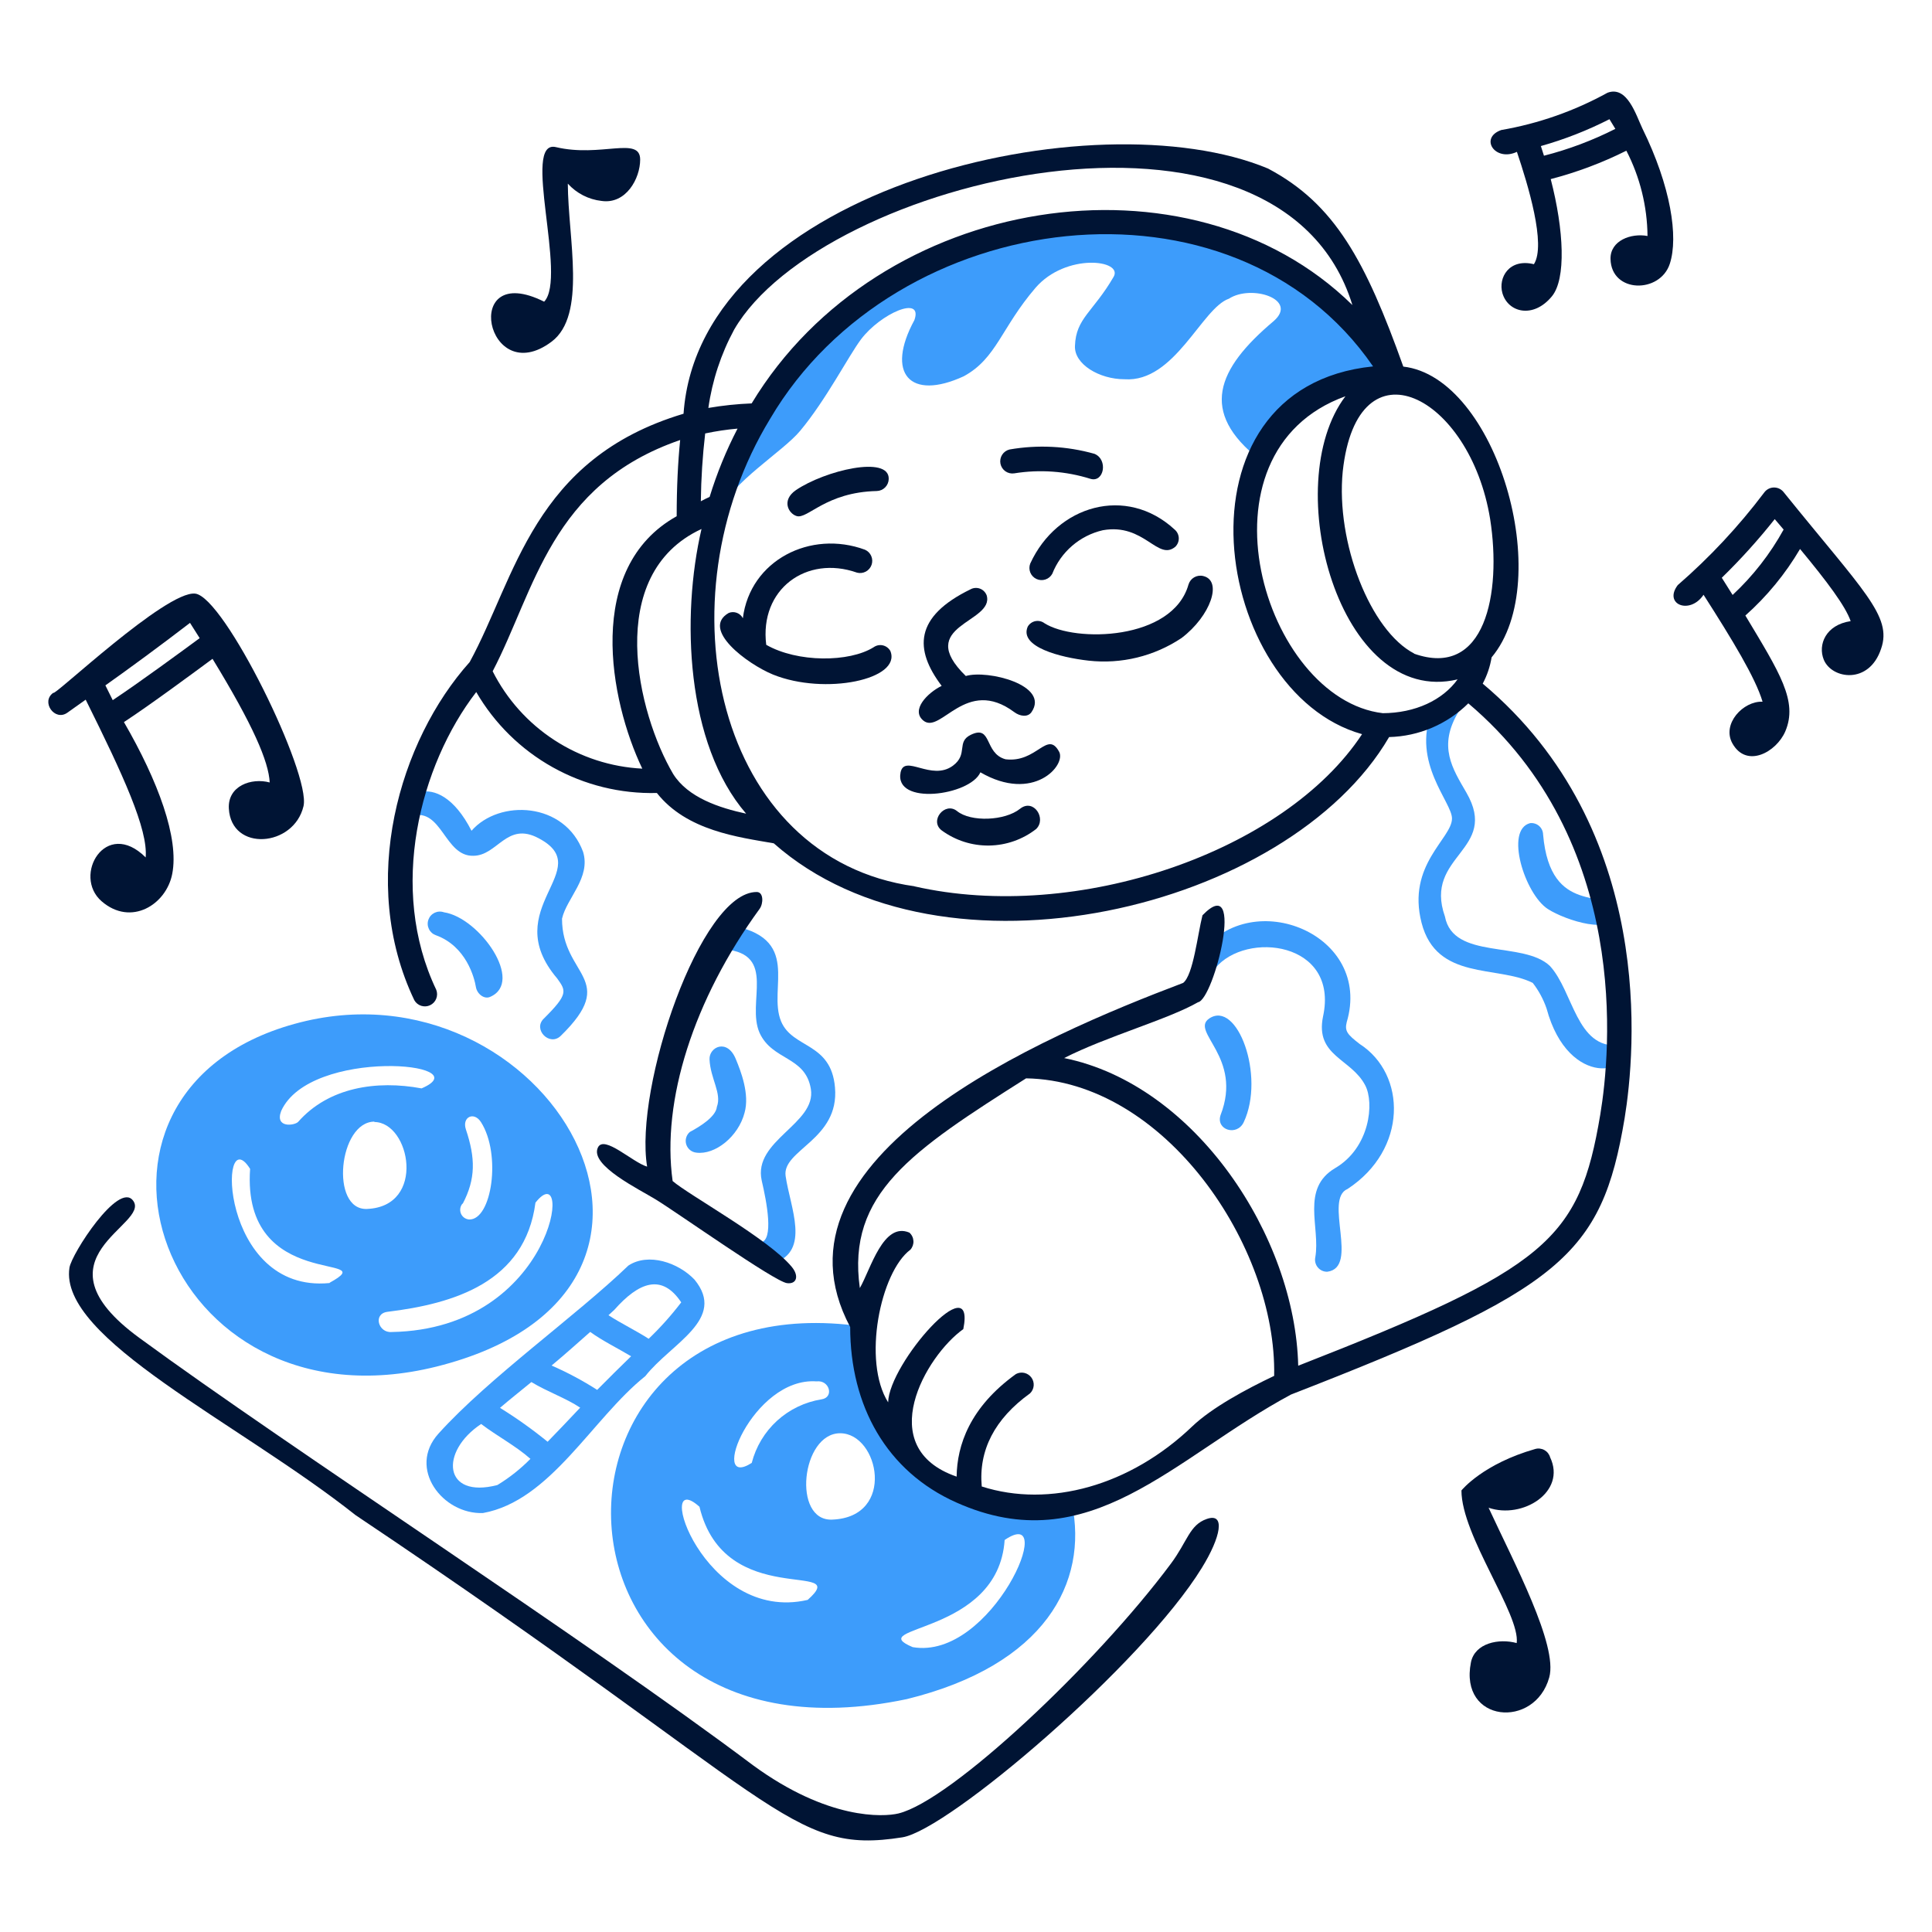 <svg width="100" height="100" viewBox="0 0 100 100" fill="none" xmlns="http://www.w3.org/2000/svg">
<path d="M37.499 49.135C40.239 49.385 38.62 51.88 39.315 53.46C39.98 54.91 41.684 54.655 41.969 56.36C42.27 58.17 38.969 59.02 39.425 61.1C39.679 62.195 40.08 64.215 39.355 64.315C38.575 64.555 39.3 65.65 40.059 65.375C41.959 64.74 40.904 62.515 40.664 60.875C40.465 59.515 43.455 58.995 43.219 56.29C43.02 53.935 41.025 54.29 40.429 52.865C39.715 51.145 41.594 48.5 37.66 47.865C37.491 47.844 37.321 47.89 37.187 47.994C37.053 48.099 36.966 48.252 36.944 48.42C36.923 48.588 36.97 48.758 37.074 48.892C37.178 49.026 37.331 49.114 37.499 49.135Z" fill="#3D9CFB"/>
<path d="M22.555 48.405C24.135 48.975 24.555 50.61 24.635 51.1C24.695 51.44 25.055 51.735 25.365 51.6C27.165 50.83 24.82 47.5 22.98 47.22C22.902 47.192 22.819 47.18 22.737 47.184C22.654 47.188 22.573 47.208 22.498 47.243C22.424 47.279 22.357 47.328 22.301 47.389C22.245 47.451 22.203 47.522 22.175 47.6C22.147 47.678 22.134 47.76 22.138 47.843C22.142 47.925 22.163 48.007 22.198 48.081C22.233 48.156 22.283 48.223 22.344 48.279C22.405 48.334 22.477 48.377 22.555 48.405Z" fill="#3D9CFB"/>
<path d="M80.115 47.05C81.04 47.65 83.615 48.45 83.47 47.23C83.335 45.865 80.245 47.535 79.87 43.19C79.868 43.107 79.848 43.024 79.813 42.949C79.777 42.873 79.726 42.806 79.663 42.751C79.6 42.696 79.527 42.654 79.447 42.63C79.367 42.604 79.283 42.596 79.2 42.605C77.875 42.94 78.92 46.275 80.115 47.05Z" fill="#3D9CFB"/>
<path d="M21.32 42.225C22.88 41.815 23.01 44.33 24.495 44.295C25.755 44.295 26.225 42.505 27.875 43.385C30.95 45 25.735 47 28.84 50.645C29.3 51.285 29.425 51.455 28.15 52.72C27.56 53.28 28.45 54.185 29.03 53.61C32.06 50.645 29.09 50.535 29.09 47.55C29.33 46.485 30.59 45.435 30.18 44.09C29.225 41.5 25.845 41.355 24.405 43C22.59 39.445 20.235 41.465 21.32 42.225Z" fill="#3D9CFB"/>
<path d="M36.04 59.66C37.01 59.79 38.22 58.83 38.54 57.59C38.805 56.635 38.355 55.465 38.08 54.805C37.635 53.735 36.695 54.195 36.725 54.835C36.77 55.835 37.37 56.59 37.105 57.29C37.055 57.79 36.27 58.29 35.705 58.59C35.615 58.668 35.549 58.77 35.516 58.885C35.483 59 35.484 59.122 35.52 59.236C35.556 59.349 35.624 59.45 35.717 59.526C35.809 59.601 35.922 59.648 36.04 59.66Z" fill="#3D9CFB"/>
<path d="M62.585 52.72C61.585 53.41 64.345 54.72 63.175 57.72C62.925 58.49 64.025 58.825 64.375 58.085C65.5 55.69 64.035 51.735 62.585 52.72Z" fill="#3D9CFB"/>
<path d="M15.23 53C2.23 56.595 8.35 74.28 22.59 70.735C38.45 66.765 28.28 49.365 15.23 53ZM23.945 62.315C24.63 61.015 24.61 59.94 24.115 58.46C23.9 57.82 24.53 57.51 24.895 58.08C25.96 59.75 25.455 63.16 24.28 63.12C24.187 63.113 24.098 63.08 24.023 63.025C23.948 62.97 23.89 62.895 23.855 62.809C23.821 62.722 23.811 62.628 23.826 62.537C23.842 62.445 23.883 62.36 23.945 62.29V62.315ZM14.555 57.5C16.055 54.205 24.94 55 21.82 56.335C19.485 55.9 17.005 56.28 15.43 58.07C15.245 58.26 14.21 58.405 14.555 57.5ZM17.055 66.41C11.345 66.96 11.28 57.845 12.945 60.5C12.5 66.94 19.93 64.81 17.07 66.39L17.055 66.41ZM19.37 58.075C21.235 58.075 22.075 62.455 18.99 62.575C17.075 62.645 17.525 58.055 19.385 58.055L19.37 58.075ZM20.05 67.9C23.495 67.48 27.175 66.375 27.715 62.25C29.715 59.71 28.745 68.795 20.27 68.945C19.58 69 19.295 68 20.05 67.9Z" fill="#3D9CFB"/>
<path d="M37.15 26.58C37.905 24.92 40.525 23.38 41.42 22.295C42.765 20.68 43.92 18.425 44.565 17.565C45.565 16.235 47.79 15.25 47.33 16.565C45.83 19.32 47.085 20.765 49.885 19.475C51.585 18.55 51.815 16.975 53.6 14.895C55.17 13.08 58.155 13.445 57.64 14.33C56.575 16.16 55.69 16.465 55.64 17.9C55.59 18.85 56.9 19.63 58.205 19.63C60.805 19.81 62.205 15.94 63.61 15.46C64.77 14.705 67.22 15.49 65.925 16.62C62.955 19.12 62.085 21.33 65.18 23.77C66.18 21.315 68.405 19.52 72.18 19.52C64.62 6.375 41.63 9.745 37.15 26.58Z" fill="#3D9CFB"/>
<path d="M83.79 54.105C81.585 54.285 81.44 51.32 80.22 49.995C78.84 48.685 75.22 49.7 74.79 47.44C73.665 44.26 77.635 44.025 75.9 41.025C75.19 39.795 74.4 38.625 75.505 36.825C74.75 36.47 74.195 36.615 74.11 36.825C73.065 39.485 75.155 41.515 75.155 42.365C75.155 43.405 72.805 44.755 73.58 47.765C74.355 50.775 77.51 49.955 79.335 50.875C79.644 51.274 79.886 51.722 80.05 52.2C81.2 56.46 84.76 55.525 83.79 54.105Z" fill="#3D9CFB"/>
<path d="M70.375 54.035C69.725 53.535 69.595 53.36 69.705 52.91C71.06 48.365 64.83 45.85 62.205 49.265C61.705 49.92 62.425 50.765 62.9 50.115C64.495 48.165 69.32 48.74 68.48 52.615C68.06 54.67 69.945 54.785 70.665 56.18C71.14 57.085 70.91 59.4 69.11 60.46C67.31 61.52 68.35 63.53 68.08 65.075C68.06 65.167 68.061 65.261 68.084 65.352C68.106 65.443 68.148 65.528 68.208 65.6C68.268 65.672 68.343 65.73 68.428 65.769C68.513 65.808 68.606 65.827 68.7 65.825C70.375 65.605 68.5 62.065 69.75 61.54C72.865 59.5 72.81 55.6 70.375 54.035Z" fill="#3D9CFB"/>
<path d="M44.64 68.66C26.76 66.07 27.095 92.12 46.94 87.945C54.1 86.185 56.335 81.905 55.48 77.815C49.655 78.925 44.64 75.155 44.64 68.66ZM42.265 71.5C42.935 71.415 43.19 72.33 42.52 72.43C41.663 72.567 40.865 72.951 40.223 73.535C39.582 74.12 39.126 74.879 38.91 75.72C36.64 77.175 38.945 71.26 42.265 71.5ZM41.805 82.81C36.4 84.06 33.775 75.81 36.205 77.99C37.5 83.4 44.16 80.715 41.805 82.81ZM43.07 78.655C40.995 78.74 41.475 74.185 43.485 74.185C45.495 74.185 46.395 78.53 43.07 78.655ZM47.24 85.255C44.595 84.14 51.67 84.66 52 79.71C54.86 77.76 51.335 85.965 47.24 85.255Z" fill="#3D9CFB"/>
<path d="M33.4 71.23C34.73 69.53 37.64 68.285 35.945 66.23C35.105 65.35 33.56 64.825 32.525 65.505C29.825 68.105 25.295 71.32 22.695 74.205C21.075 76 22.91 78.39 24.995 78.315C28.5 77.685 30.66 73.415 33.4 71.23ZM31.79 67.805C33.07 66.355 34.26 65.905 35.26 67.41C34.747 68.081 34.184 68.711 33.575 69.295C32.96 68.895 32.11 68.48 31.495 68.075L31.79 67.805ZM25.745 76.865C22.94 77.595 22.745 75.135 24.905 73.705C25.7 74.315 26.68 74.825 27.455 75.51C26.943 76.031 26.369 76.486 25.745 76.865ZM28.345 74.625C27.562 73.988 26.738 73.401 25.88 72.87C26.38 72.44 26.965 71.98 27.505 71.535C28.325 72.035 29.29 72.365 30.03 72.86C29.395 73.53 28.86 74.1 28.345 74.625ZM30.91 71.94C30.158 71.458 29.369 71.037 28.55 70.68C29.24 70.105 29.915 69.5 30.55 68.94C31.165 69.39 31.99 69.795 32.665 70.2C32.07 70.775 31.5 71.345 30.91 71.94Z" fill="#3D9CFB"/>
<path d="M83.205 4.8C81.492 5.745 79.633 6.397 77.705 6.73C76.555 7.135 77.38 8.39 78.515 7.86C79.08 9.54 80.04 12.67 79.395 13.675C78.115 13.36 77.535 14.37 77.765 15.175C78.055 16.175 79.355 16.51 80.32 15.345C81.07 14.45 80.95 11.91 80.265 9.27C81.618 8.918 82.93 8.426 84.18 7.8C84.885 9.166 85.26 10.678 85.275 12.215C84.425 12.055 83.34 12.45 83.36 13.405C83.4 15.185 85.925 15.205 86.43 13.65C86.88 12.265 86.485 9.65 85.01 6.65C84.68 5.955 84.225 4.42 83.205 4.8ZM79.915 8.06C79.86 7.895 79.81 7.73 79.755 7.56C80.981 7.215 82.17 6.749 83.305 6.17C83.41 6.34 83.51 6.51 83.61 6.67C82.433 7.267 81.194 7.733 79.915 8.06Z" fill="#001434"/>
<path d="M92.31 25.46C92.248 25.386 92.17 25.326 92.082 25.287C91.993 25.248 91.897 25.229 91.8 25.233C91.703 25.237 91.609 25.263 91.524 25.309C91.439 25.356 91.366 25.421 91.31 25.5C89.992 27.247 88.493 28.851 86.84 30.285C86.085 31.285 87.47 31.84 88.175 30.785C89.675 33.13 90.865 35.09 91.23 36.32C90.23 36.275 89.105 37.47 89.67 38.48C90.4 39.78 91.94 38.935 92.405 37.86C93.075 36.29 92.11 34.815 90.34 31.86C91.457 30.866 92.412 29.704 93.17 28.415C94.575 30.11 95.52 31.37 95.79 32.15C94.5 32.34 94.08 33.37 94.4 34.15C94.815 35.15 96.745 35.45 97.365 33.58C97.955 31.89 96.45 30.595 92.31 25.46ZM89.68 30.795L89.12 29.905C90.097 28.953 91.012 27.939 91.86 26.87L92.32 27.41C91.625 28.671 90.734 29.814 89.68 30.795Z" fill="#001434"/>
<path d="M80.234 75.43C80.212 75.351 80.174 75.277 80.123 75.212C80.072 75.148 80.008 75.094 79.936 75.054C79.864 75.014 79.785 74.989 79.703 74.979C79.621 74.97 79.539 74.977 79.46 75C76.784 75.765 75.689 77.09 75.644 77.145C75.644 79.49 78.695 83.555 78.504 85.045C77.579 84.79 76.335 85.045 76.135 86.045C75.514 89.175 79.445 89.515 80.189 86.82C80.65 85.16 78.355 80.865 77.049 78.04C78.799 78.645 81.09 77.225 80.234 75.43Z" fill="#001434"/>
<path d="M28.55 17.685C30.375 16.315 29.405 12.365 29.39 9.505C29.843 10.006 30.463 10.325 31.135 10.4C32.4 10.585 33.135 9.24 33.135 8.26C33.135 7.03 31.09 8.165 28.775 7.615C26.965 7.185 29.375 14.36 28.165 15.615C23.81 13.435 25.16 20.225 28.55 17.685Z" fill="#001434"/>
<path d="M7.54 44.38C5.47 42.315 3.735 45.33 5.26 46.65C6.785 47.97 8.61 46.82 8.915 45.23C9.275 43.385 8.19 40.44 6.415 37.375C7.755 36.5 10.05 34.8 11 34.1C13.095 37.53 13.905 39.41 13.96 40.5C13.01 40.245 11.78 40.675 11.845 41.85C11.97 44.105 15.21 43.85 15.71 41.725C16.1 40.06 11.615 30.885 10.1 30.725C8.585 30.565 2.735 36.115 2.765 35.855C2.095 36.315 2.83 37.355 3.485 36.89L4.435 36.215C6.38 40.125 7.665 42.925 7.54 44.38ZM9.835 32.24C10.01 32.51 10.175 32.775 10.335 33.03C9.48 33.66 7.22 35.32 5.835 36.24C5.715 35.99 5.585 35.74 5.455 35.475C6.67 34.615 8.265 33.445 9.835 32.24Z" fill="#001434"/>
<path d="M30.95 59.39C30.495 60.31 33.12 61.575 33.95 62.09C35.07 62.775 40.09 66.335 40.735 66.415C41.235 66.48 41.375 66.045 40.975 65.565C39.78 64.125 35.65 61.855 34.815 61.13C34.235 56.975 35.895 51.74 39.315 47.045C39.52 46.765 39.525 46.175 39.175 46.17C36.255 46.14 32.82 56.295 33.495 60.385C32.735 60.16 31.275 58.735 30.95 59.39Z" fill="#001434"/>
<path d="M62.465 78.62C61.56 78.93 61.465 79.79 60.59 80.955C56.75 86.11 49.245 93.2 46.5 93.865C45.725 94.05 42.855 94.21 38.97 91.365C30.095 84.705 15.15 75.065 7.2 69.24C1.51 65.07 7.85 63.4 6.885 62.14C6.135 61.14 3.705 64.895 3.595 65.615C3.03 69.295 12.335 73.615 18.4 78.42C40.57 93.27 40.84 96.025 46.705 95.1C49.085 94.725 59.14 86.145 62.205 81.155C63.19 79.56 63.445 78.28 62.465 78.62Z" fill="#001434"/>
<path d="M41.23 26.71C41.8 26.89 42.73 25.475 45.385 25.415C45.548 25.41 45.703 25.342 45.817 25.226C45.932 25.109 45.997 24.953 46 24.79C46.035 23.555 42.695 24.35 41.195 25.37C40.435 25.895 40.81 26.58 41.23 26.71Z" fill="#001434"/>
<path d="M62.28 29.815C62.12 29.776 61.951 29.801 61.808 29.884C61.666 29.967 61.561 30.102 61.515 30.26C60.69 33.16 55.64 33.26 54.065 32.26C53.998 32.209 53.922 32.173 53.84 32.154C53.758 32.135 53.673 32.134 53.59 32.15C53.508 32.167 53.43 32.201 53.362 32.25C53.294 32.299 53.237 32.362 53.195 32.435C52.74 33.48 54.875 34.03 56.345 34.195C58.036 34.384 59.74 33.969 61.155 33.025C62.66 31.885 63.295 30.055 62.28 29.815Z" fill="#001434"/>
<path d="M52.045 39.3C50.92 38.99 51.365 37.49 50.245 38.035C49.485 38.405 50.13 39.035 49.32 39.635C48.205 40.45 46.82 39.01 46.615 39.975C46.265 41.72 50.215 41.185 50.745 39.975C53.49 41.565 55.195 39.605 54.82 38.91C54.205 37.775 53.67 39.5 52.045 39.3Z" fill="#001434"/>
<path d="M52.8 41.86C52.02 42.49 50.245 42.56 49.535 41.98C48.91 41.48 48.09 42.48 48.74 42.98C49.452 43.502 50.314 43.778 51.197 43.765C52.079 43.752 52.934 43.452 53.63 42.91C54.185 42.375 53.5 41.305 52.8 41.86Z" fill="#001434"/>
<path d="M76.745 35.385C76.972 34.96 77.127 34.501 77.205 34.025C80.54 30.05 77.45 19.525 72.635 18.975C70.685 13.515 69.095 10.555 65.635 8.725C56.725 5 36.2 9.665 35.38 21.415C27.585 23.745 26.69 29.915 24.31 34.27C20.67 38.33 18.52 45.645 21.445 51.77C21.523 51.909 21.651 52.013 21.803 52.061C21.956 52.109 22.12 52.098 22.264 52.029C22.408 51.961 22.521 51.84 22.579 51.692C22.638 51.543 22.638 51.378 22.58 51.23C20.08 46 21.73 39.61 24.65 35.82C25.596 37.45 26.963 38.795 28.609 39.714C30.254 40.634 32.116 41.093 34 41.045C35.545 43.005 38.23 43.33 40.05 43.65C48.79 51.375 66.695 47.08 71.9 38.15C73.439 38.112 74.906 37.488 76 36.405C84.43 43.54 83.365 54.465 82.83 57.69C81.74 64.19 80.09 65.645 67.195 70.69C67.04 64.015 61.89 56.145 55.08 54.765C57.245 53.655 60.46 52.765 62.01 51.875C62.835 51.74 64.51 45.03 62.24 47.375C61.985 48.375 61.765 50.465 61.24 50.875C53.95 53.635 39.315 59.875 44.005 68.685C44.005 72.76 45.885 76.16 49.505 77.77C56.41 80.86 60.75 75.435 66.825 72.18C80.8 66.745 82.9 65.005 84.09 57.88C84.64 54.5 85.755 42.95 76.745 35.385ZM38 17.06C42.5 9.28 66.225 3.52 70 15.79C61.595 7.53 45.5 9.97 38.905 20.88C38.154 20.909 37.406 20.988 36.665 21.115C36.866 19.695 37.318 18.322 38 17.06ZM36.5 22.435C37.053 22.318 37.612 22.234 38.175 22.185C37.587 23.317 37.104 24.5 36.73 25.72C36.585 25.785 36.43 25.86 36.275 25.945C36.289 24.772 36.364 23.6 36.5 22.435ZM25.5 34.745C27.69 30.555 28.5 25.08 35.205 22.775C35.09 23.915 35.025 25.225 35.025 26.72C30.245 29.385 31.55 36.25 33.245 39.785C31.624 39.703 30.054 39.193 28.694 38.308C27.334 37.423 26.232 36.194 25.5 34.745ZM34.845 40.065C33 36.94 31.23 29.73 36.31 27.38C35.255 31.91 35.5 38.5 38.62 42.115C37.225 41.815 35.61 41.28 34.845 40.065ZM47.345 45.875C37.07 44.45 34.14 31.07 39.86 21.68C46.36 10.62 63.83 8.43 71.07 18.965C60.35 20.05 62.75 35.835 70.5 38C66.5 44.085 55.75 47.8 47.32 45.875H47.345ZM71.58 36.915C65.415 36.195 61.58 23.415 69.64 20.51C66.185 25.06 69.325 36.625 75.445 35.165C74.67 36.235 73.26 36.91 71.555 36.915H71.58ZM73.205 33.83C70.935 32.665 69.135 28.08 69.5 24.4C70.255 17.45 76.095 20.475 77.13 26.87C77.73 30.715 76.875 35.145 73.18 33.83H73.205ZM65.95 71.215C64.505 71.9 62.725 72.86 61.71 73.83C58.505 76.9 54.32 78.065 50.815 76.94C50.645 75.07 51.48 73.44 53.315 72.12C53.423 72.015 53.49 71.875 53.503 71.724C53.516 71.574 53.474 71.424 53.385 71.302C53.296 71.18 53.166 71.095 53.019 71.061C52.872 71.028 52.718 71.049 52.585 71.12C50.19 72.845 49.535 74.815 49.515 76.43C45.16 74.93 47.925 70.17 49.86 68.795C50.53 65.465 46.015 70.56 45.97 72.585C44.625 70.455 45.565 65.845 47.12 64.685C47.175 64.624 47.217 64.552 47.245 64.474C47.272 64.397 47.284 64.314 47.279 64.232C47.274 64.15 47.254 64.069 47.218 63.995C47.182 63.921 47.132 63.855 47.07 63.8C45.715 63.225 45.07 65.685 44.505 66.67C43.82 61.8 47.18 59.57 53.11 55.815C60.27 55.93 66.09 64.5 65.95 71.215Z" fill="#001434"/>
<path d="M47.79 37.295C48.69 38.04 49.99 34.99 52.5 36.86C52.78 37.07 53.19 37.145 53.39 36.86C54.35 35.46 51.11 34.655 49.99 34.99C47.285 32.35 51.49 32.245 51.07 30.815C51.04 30.736 50.994 30.665 50.935 30.605C50.876 30.545 50.805 30.499 50.726 30.469C50.647 30.439 50.563 30.427 50.48 30.432C50.396 30.437 50.314 30.46 50.24 30.5C47.32 31.92 47.315 33.615 48.74 35.5C48 35.865 47.135 36.75 47.79 37.295Z" fill="#001434"/>
<path d="M52.5 24.5C53.819 24.288 55.17 24.385 56.445 24.785C57.145 24.99 57.365 23.785 56.65 23.49C55.221 23.087 53.719 23.01 52.255 23.265C52.097 23.303 51.959 23.401 51.871 23.538C51.783 23.675 51.752 23.841 51.783 24C51.815 24.16 51.908 24.302 52.041 24.395C52.175 24.488 52.339 24.526 52.5 24.5Z" fill="#001434"/>
<path d="M45.22 33.5C43.96 34.29 41.275 34.3 39.66 33.375C39.3 30.5 41.735 28.715 44.36 29.64C44.513 29.68 44.675 29.66 44.814 29.586C44.954 29.511 45.06 29.387 45.112 29.238C45.164 29.089 45.159 28.926 45.096 28.781C45.034 28.636 44.919 28.52 44.775 28.455C41.95 27.41 38.825 29 38.45 32C38.385 31.871 38.274 31.771 38.139 31.72C38.003 31.669 37.854 31.671 37.72 31.725C36.255 32.565 38.68 34.37 40.01 34.915C42.695 36 46.68 35.17 46.085 33.695C46.044 33.622 45.988 33.558 45.921 33.508C45.854 33.458 45.778 33.423 45.696 33.404C45.614 33.386 45.53 33.385 45.448 33.401C45.366 33.418 45.288 33.452 45.22 33.5Z" fill="#001434"/>
<path d="M53.325 29.17C53.267 29.319 53.268 29.485 53.328 29.633C53.388 29.781 53.502 29.901 53.647 29.968C53.791 30.035 53.957 30.045 54.108 29.995C54.26 29.946 54.388 29.84 54.465 29.7C54.685 29.14 55.038 28.643 55.494 28.25C55.949 27.857 56.493 27.581 57.08 27.445C59.234 27.06 59.925 29.07 60.84 28.295C60.898 28.235 60.944 28.164 60.974 28.086C61.004 28.007 61.017 27.924 61.013 27.84C61.008 27.756 60.987 27.675 60.949 27.6C60.912 27.525 60.859 27.459 60.794 27.405C58.3 25.105 54.709 26.15 53.325 29.17Z" fill="#001434"/>
</svg>

